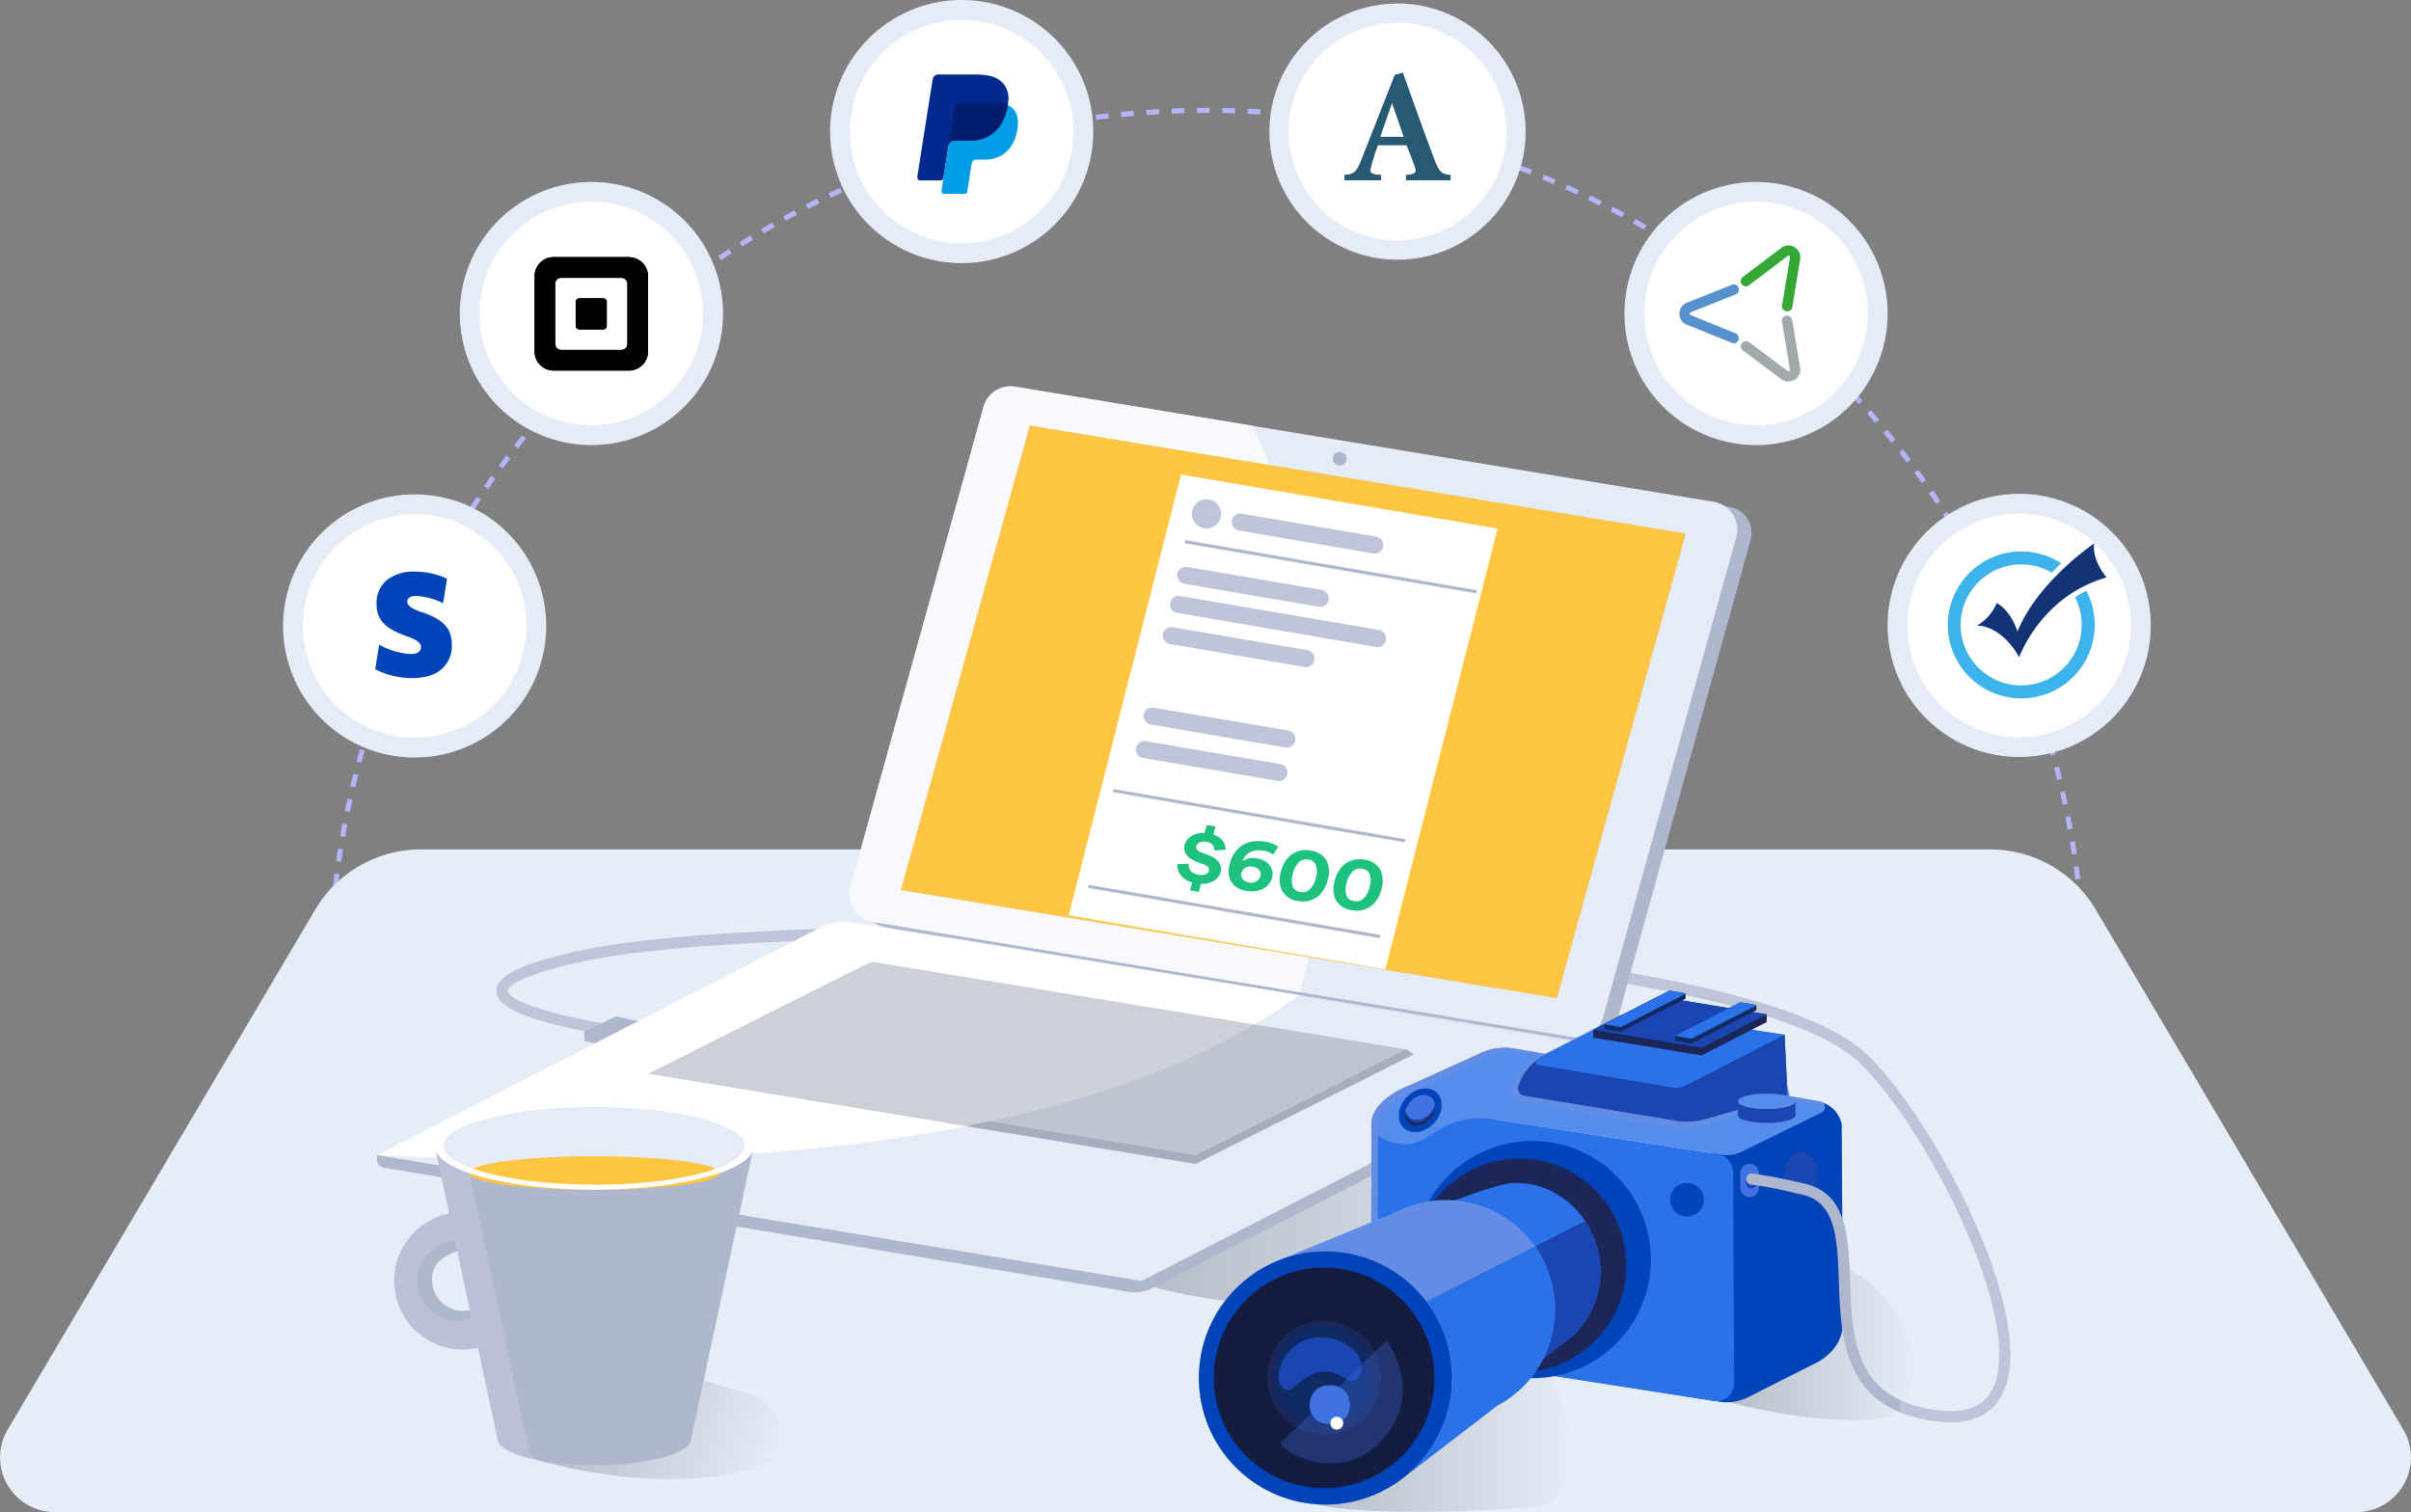 <svg xmlns="http://www.w3.org/2000/svg" xmlns:xlink="http://www.w3.org/1999/xlink" viewBox="0 0 686.94 430.89" aria-hidden="true"><rect x="0" y="0" width="686.94" height="430.89" fill="#808080" stroke="none"/><defs><linearGradient id="payment_svg__a" x1="327.01" y1="330.48" x2="462.86" y2="330.48" gradientUnits="userSpaceOnUse"><stop offset="0"/><stop offset="1" stop-opacity="0"/></linearGradient><linearGradient id="payment_svg__b" x1="-535.44" y1="593.01" x2="-470.54" y2="593.01" gradientTransform="matrix(0.95, 0.3, -0.3, 0.95, 847.35, -6.07)" xlink:href="#payment_svg__a"/><linearGradient id="payment_svg__c" x1="492.25" y1="381.11" x2="546.12" y2="381.11" xlink:href="#payment_svg__a"/><linearGradient id="payment_svg__d" x1="374.9" y1="407.09" x2="448.85" y2="407.09" xlink:href="#payment_svg__a"/><clipPath id="payment_svg__e"><path d="M396.54,29.43h.13L400,39h-6.79Zm4.07,21.92h12.68V49.91c-2.45-.31-3.2-.5-4.8-4.87-1.76-4.69-3.81-10.22-5.75-15.68l-3.05-8.61-2.27.63-9.36,23.8c-1.61,4.17-2.22,4.39-5,4.73v1.44h10.44V49.91l-1.15-.13c-2.14-.24-2.22-.73-1.54-3.07.6-2,1.2-4,1.77-5.39h8.21c.7,1.7,1.58,4.13,2.18,5.66.78,2,.54,2.5-1.16,2.76l-1.21.17Z" clip-rule="evenodd" fill="#285b73"/></clipPath><clipPath id="payment_svg__f"><path d="M172.88,92.88a1,1,0,0,1-1,1h-6.85a1,1,0,0,1-1-1V86a1,1,0,0,1,1-1h6.85a1,1,0,0,1,1,1ZM178.76,98a1.72,1.72,0,0,1-1.71,1.71H159.9A1.72,1.72,0,0,1,158.18,98V80.88a1.72,1.72,0,0,1,1.72-1.71h17.15a1.72,1.72,0,0,1,1.71,1.71Zm.49-24.74H157.7a5.4,5.4,0,0,0-5.39,5.39v21.55a5.4,5.4,0,0,0,5.39,5.39h21.55a5.41,5.41,0,0,0,5.39-5.39V78.68A5.41,5.41,0,0,0,179.25,73.29Z" clip-rule="evenodd"/></clipPath></defs><g data-name="Layer 2"><g data-name="Layer 1"><path d="M93.92,281.44c0-138.09,111.94-250,250-250s250,111.94,250,250" stroke="#b4b5f9" stroke-width="1.45" stroke-dasharray="3.61" fill="none"/><path d="M671.32,430.89H15.62A15.6,15.6,0,0,1,2.2,407.35L89.81,259.21a34.93,34.93,0,0,1,30.08-17.16H567.05a34.93,34.93,0,0,1,30.08,17.16l87.61,148.14A15.59,15.59,0,0,1,671.32,430.89Z" fill="#e5edf9"/><path d="M327,366.4c13.29,3.46,30.11,6.22,42.79,4.77,6.89,0,59.2-13,59.2-19.87l33.86-61.91Z" style="mix-blend-mode:multiply" fill="url(#payment_svg__a)" opacity=".2"/><path d="M153.27,416.11l21.3-30.95,39.49,12.42a12.47,12.47,0,0,1,8.16,15.63h0C220.15,419.78,191.11,426.45,153.27,416.11Z" style="mix-blend-mode:multiply" fill="url(#payment_svg__b)" opacity=".2"/><path d="M535,404.24c-12.67,1.45-29.5-1.31-42.79-4.77V360.59s40.19-16.14,53.87,26.41h0C546.12,393.88,541.93,404.24,535,404.24Z" style="mix-blend-mode:multiply" fill="url(#payment_svg__c)" opacity=".2"/><path d="M437.77,429.21c-12.67,1.45-49.58,2.88-62.87-.58L443.09,387s-7.93-17.58,5.76,25h0C448.85,418.85,444.66,429.21,437.77,429.21Z" style="mix-blend-mode:multiply" fill="url(#payment_svg__d)" opacity=".2"/><path d="M555.79,405.3a32.77,32.77,0,0,1-4.2-.28c-26.43-3.38-27.13-23.61-27.7-39.86-.42-12-.78-22.44-10.33-24.74-6.25-1.51-9.83-2.18-11.89-2.46l-1.14,2.34c-3.19-1.56-4.33-2.85-3.81-4.3.61-1.66,1.78-2.49,17.59,1.32,11.9,2.86,12.32,14.94,12.77,27.73.58,16.6,1.18,33.77,24.91,36.8,8.15,1,13.33-1,15.86-6.36,4.09-8.63,1-25.75-8.6-47-8.34-18.53-20.24-36.93-29.59-45.8-39.45-37.39-301.76-41.82-362.85-28.86-21.68,4.6-22.16,8.13-22.15,8.52s.67,3.61,18.76,7.6c9.72,2.15,19.55,3.4,19.65,3.42l-.4,3.16c-.1,0-10.06-1.28-19.92-3.46-18.85-4.16-21.17-8-21.27-10.59-.13-3,2.56-7.08,24.66-11.77,31.55-6.69,113.35-8.66,190.29-4.59,42.34,2.24,80.12,6.16,109.24,11.32,34.27,6.08,56.54,13.79,66.18,22.93,18.73,17.75,49.16,74.79,38.88,96.46C568.07,402.47,563.05,405.3,555.79,405.3Z" fill="#bfc5d8"/><path d="M284.11,116.83,245.88,254.65a7.49,7.49,0,0,0,6,9.4l200.24,33a7.5,7.5,0,0,0,8.44-5.39l38.23-137.82a7.5,7.5,0,0,0-6-9.4l-200.23-33A7.5,7.5,0,0,0,284.11,116.83Z" fill="#afb7cf"/><path d="M280.22,115.92,242.28,252.7a8,8,0,0,0,6.38,10l199.13,32.79a8,8,0,0,0,9-5.73L494.7,153a8,8,0,0,0-6.38-10L289.19,110.19A8,8,0,0,0,280.22,115.92Z" fill="#e6ecf7"/><path d="M280.22,115.92,242.28,252.7a8,8,0,0,0,6.38,10l121.69,20c18.89-69.32,4.17-124.82-13.6-161.42l-67.56-11.12A8,8,0,0,0,280.22,115.92Z" opacity=".7" fill="#fff"/><path style="mix-blend-mode:multiply" fill="#83899b" opacity=".4" d="M293.42 121.28L256.7 253.62 443.56 284.38 480.27 152.05 293.42 121.28z"/><path fill="#ffc644" d="M293.42 121.28L256.7 253.62 443.56 284.38 480.27 152.05 293.42 121.28z"/><path d="M453.08,299.41l2.92-1.5-212.66-35a16,16,0,0,0-9.93,1.55l-126,64.65v1.3a2.37,2.37,0,0,0,2,2.33L321.51,368.1a11,11,0,0,0,6.85-1.07l129.45-66.39Z" fill="#afb7cf"/><path d="M234,264.15l-126.63,65L325.26,365,456,297.91,242.68,262.79A14,14,0,0,0,234,264.15Z" fill="#e6ecf7"/><path style="mix-blend-mode:multiply" fill="#83899b" opacity=".4" d="M340.64 329.19L188.35 304.11 184.67 305.96 340.64 331.65 402.78 300.45 400.73 299.02 340.64 329.19z"/><path d="M234,264.15l-126.63,65c116.11,5.81,208.06-6.17,262.77-45.58L242.68,262.79A14,14,0,0,0,234,264.15Z" fill="#fff"/><path style="mix-blend-mode:multiply" fill="#83899b" opacity=".4" d="M246.8 274.77L184.67 305.96 340.64 331.65 402.78 300.45 400.73 299.02 248.58 274.09 246.8 274.77z"/><path d="M524.74,320.4a8.34,8.34,0,0,0-8-6.69l-28.59,14.94-5.94,51.89-56.16-11.73-31.37,15.56,94.2,14.89,1,.16a13.49,13.49,0,0,0,8.1-1.25h0L518.14,388c4.52-2.7,7-6.53,6.93-11.32Z" fill="#0144b9"/><path d="M431.29,298.75a16.32,16.32,0,0,0-10,1.6l-19.67,8.94s-9.74,3.42-10.84,10.07h0l-.16,60.55a11.79,11.79,0,0,0,6.65,10.67l.86.41a13.58,13.58,0,0,0,5.49,1.38,27.62,27.62,0,0,0,8.57-1.11V333a14,14,0,0,1,12.57-14,5.6,5.6,0,0,1,1.08,0l64.69,10.05a9.67,9.67,0,0,0,5.7-.86L519.06,317a1.67,1.67,0,0,0-.45-3.14Z" fill="#558ded"/><path d="M494.1,394.14,493.79,334a5.21,5.21,0,0,0-4.41-5.12l-64.28-10a21.9,21.9,0,0,0-10.35.88l-1.43.48c-4.15,1.4-8.77,6.59-14.14,5.75-9.8-1.53-8.4-6.61-8.4-6.61l-.16,60.55a11.79,11.79,0,0,0,6.65,10.67l.86.41a13.62,13.62,0,0,0,5.63,1.38,27.46,27.46,0,0,0,9.58-1.48l1-.32a29.17,29.17,0,0,1,11.82-1.05l62.14,9.66A5.08,5.08,0,0,0,494.1,394.14Z" fill="#2b71e9"/><path d="M392.46,381.1l.16-60.54c1.11-6.66,10.84-10.08,10.84-10.08l19.68-8.94a16.32,16.32,0,0,1,10-1.6L519.88,315a1.58,1.58,0,0,0-1.27-1.09l-87.32-15.15a16.32,16.32,0,0,0-10,1.6l-19.67,8.94s-9.74,3.42-10.84,10.07l-.16,60.55a11.78,11.78,0,0,0,6.3,10.48A11.76,11.76,0,0,1,392.46,381.1Z" fill="#638ce5"/><circle cx="436.58" cy="358.92" r="33.8" fill="#0144b9"/><path d="M390.78,316.47h0Z" fill="#848484"/><circle cx="432.94" cy="360.59" r="30.43" fill="#1b2758"/><path d="M448.94,380l-.07-.09A25.08,25.08,0,0,0,456,362.31c0-13.92-11.3-25.92-25.19-25.2-9.55.5-77.6,29.84-77.6,29.84l37.07,58.19Z" fill="#2b71e9"/><path d="M434.77,394.24a31.12,31.12,0,0,0-32.25-50.82h0l0,0a29.77,29.77,0,0,0-4.55,1.87l-33.42,13.77c-.43.17-.87.34-1.29.53h0a36.07,36.07,0,1,0,37.54,60.75h0l25.8-19.81a31.49,31.49,0,0,0,8.22-6.31Z" fill="#638ce5"/><circle cx="377.65" cy="392.66" r="36.07" fill="#0144b9"/><circle cx="377.65" cy="392.66" r="21" fill="#1b2758"/><path d="M437.42,355.16c-10.87,5.46-25.22,12.77-31,15.73a36,36,0,0,1-5.67,49.48h0l25.8-19.81a31.49,31.49,0,0,0,8.22-6.31h0a31.11,31.11,0,0,0,2.65-39.08Z" fill="#2b71e9"/><path d="M394.54 424.53l-.39.2zM390.27 426.45h0l.11 0zM396 423.74l-.47.27zM397.33 422.88l-.49.32zM399.9 421l-.43.34zM398.65 422l-.48.34z" fill="#1b45b1"/><path d="M392.34,392.66c0,9-5.3,14.71-14.26,14.71s-16.22-5.67-16.22-14.63,5.29-16.3,14.25-16.3A16.22,16.22,0,0,1,392.34,392.66Z" fill="#1b2758"/><path d="M391.07,392.6c0,8.21-4.86,13.48-13.07,13.48s-14.87-5.2-14.87-13.41,4.85-14.94,13.07-14.94A14.87,14.87,0,0,1,391.07,392.6Z" fill="#102a66"/><path d="M383,392.66a9.71,9.71,0,0,0-5.38-1.85c-3.56,0-6.75,2.57-9.16,4.59-2.82,2.37-4.71-1.76-4-4.6,1.35-5.62,5.59-9.69,11.8-9.69a13.32,13.32,0,0,1,9.92,4.11C389.73,389.15,387.58,395.71,383,392.66Z" fill="#1b45b1"/><path d="M378.8,394.74c-7.07-.17-7.75,10.52-.69,11,.26,0,.51,0,.77,0s.52,0,.77,0c6.9-.43,6.53-10.82-.39-11Z" fill="#4072e0"/><path d="M508.46,294.88l-44.09-6.72L440.1,300.61a15.14,15.14,0,0,0-7.52,8.88h0a2.17,2.17,0,0,0,1.71,2.79l42.91,7.06a20.07,20.07,0,0,0,8.72-.49l23.38-6.63Z" fill="#1b45b1"/><path d="M509.13,308.86l.17,3.36-23.38,6.63a20.07,20.07,0,0,1-8.72.49l-42.91-7.06a2.17,2.17,0,0,1-1.71-2.79h0a15.14,15.14,0,0,1,7.52-8.88l22.46-11.52-.39-.06-24.26,12.44a15.13,15.13,0,0,0-7.52,8.89,2.88,2.88,0,0,0,1.93,3.35L477,321.45c2.91.48,6.28.11,10.59-1.46L510,312.65Z" fill="#638ce5"/><path d="M508.46,294.88l-25,10.57c-6.86,4.45-6.28,13.89-6.28,13.89a20.07,20.07,0,0,0,8.72-.49l23.38-6.63Z" fill="#1b45b1"/><path d="M464.37,288.16l-26.09,13.57c-.82.42-1,1.59-.07,1.73l38.41,6.44a6.1,6.1,0,0,0,3.73-.6l28.11-14.42Z" fill="#2b71e9"/><path fill="#1b2758" d="M503.36 289.04L472.46 283.95 453.92 293.46 453.92 295.66 484.82 300.75 503.36 291.24 503.36 289.04z"/><path fill="#1b45b1" d="M472.46 283.95L453.92 293.46 484.82 298.55 503.36 289.04 472.46 283.95z"/><path fill="#102a66" d="M480.25 283.06L475.69 282.26 457.15 291.77 457.15 293.26 461.7 294.06 480.25 284.55 480.25 283.06z"/><path fill="#2b71e9" d="M457.15 291.77L457.15 291.89 461.7 292.69 480.25 283.18 480.25 283.06 475.69 282.26 457.15 291.77z"/><path fill="#102a66" d="M500.43 286.37L495.88 285.57 477.34 295.08 477.34 296.56 481.89 297.36 500.43 287.85 500.43 286.37z"/><path fill="#2b71e9" d="M477.34 295.08L477.34 295.19 481.89 296 500.43 286.49 500.43 286.37 495.88 285.57 477.34 295.08z"/><circle cx="480.65" cy="341.87" r="4.79" fill="#0144b9"/><ellipse cx="513.14" cy="334.67" rx="4.68" ry="6.47" fill="#1b45b1"/><path d="M497.59,331.78h0a2.68,2.68,0,0,1,3.59,2.52v4.11a2.68,2.68,0,0,1-1.77,2.52h0a2.68,2.68,0,0,1-3.59-2.52V334.3A2.66,2.66,0,0,1,497.59,331.78Z" fill="#4072e0"/><circle cx="498.97" cy="337.08" r="1.56" fill="#1b45b1"/><circle cx="381.72" cy="130.7" r="1.98" fill="#afb7cf"/><path d="M456,362.31a25.88,25.88,0,0,0-4.37-14.37c-4.54,2.29-9.56,4.83-14.22,7.2A31.14,31.14,0,0,1,439.8,387l9.14-7.05-.07-.09A25.08,25.08,0,0,0,456,362.31Z" fill="#1b45b1"/><ellipse cx="404.65" cy="316.41" rx="6.88" ry="5.36" transform="translate(-102.25 399.55) rotate(-47.34)" fill="#0144b9"/><ellipse cx="404.65" cy="316.41" rx="4.8" ry="3.75" transform="translate(-102.25 399.55) rotate(-47.34)" fill="#4072e0"/><path d="M408,316.55c-1.47,2.19-4.15,3.15-6,2.15a3,3,0,0,1-1.5-2.1,3.36,3.36,0,0,0,1.5,3.77c1.84,1,4.52,0,6-2.15a4.9,4.9,0,0,0,.83-3.66A5.39,5.39,0,0,1,408,316.55Z" fill="#1b45b1"/><path d="M408,317.27c-1.47,2.19-4.15,3.15-6,2.15a3.07,3.07,0,0,1-1.58-2.41,3.29,3.29,0,0,0,1.58,3.36c1.84,1,4.52,0,6-2.15a5,5,0,0,0,.9-3.36A5.45,5.45,0,0,1,408,317.27Z" fill="#1b2758"/><ellipse cx="503.36" cy="317.81" rx="8.18" ry="2.17" fill="#1b45b1"/><path fill="#1b45b1" d="M495.18 313.61H511.55V317.81H495.18z"/><ellipse cx="503.36" cy="313.79" rx="8.18" ry="2.17" fill="#558ded"/><path d="M511,313a.73.73,0,0,1,.09.31c0,1.2-3.66,2.18-8.18,2.18-3.45,0-6.4-.57-7.6-1.38.56,1.06,4,1.87,8.09,1.87,4.52,0,8.18-1,8.18-2.17A1.06,1.06,0,0,0,511,313Z" fill="#638ce5"/><path d="M377.25,361.2a31.43,31.43,0,1,0,31.43,31.43A31.43,31.43,0,0,0,377.25,361.2Zm0,47.62a16.19,16.19,0,1,1,16.19-16.19A16.19,16.19,0,0,1,377.25,408.82Z" fill="#141c41"/><path fill="none" d="M196.53 387.76L196.53 315.71"/><path d="M395.06,382,365,411c-1.41,1.89,15.4,11.87,27.08,1C407.25,397.84,395.06,382,395.06,382Z" opacity=".3" fill="#4072e0"/><path d="M123.87,326.54l17.86,83.4c0,4.19,12.36,7.59,27.6,7.59s27.6-3.4,27.6-7.59l17.86-83.4Z" fill="#afb7cf"/><ellipse cx="169.33" cy="326.54" rx="45.46" ry="12.5" fill="#e6ecf7"/><ellipse cx="169.33" cy="334.25" rx="35.77" ry="4.79" fill="#ffc644"/><path d="M169.33,314c-25.1,0-45.46,5.6-45.46,12.5S144.23,339,169.33,339s45.46-5.6,45.46-12.5S194.44,314,169.33,314Zm0,23.57c-23.71,0-42.94-5-42.94-11.07s19.23-11.07,42.94-11.07,42.94,4.95,42.94,11.07S193.05,337.61,169.33,337.61Z" fill="#fff"/><path d="M132,373.57a8.94,8.94,0,0,1-8.9-8.89c-.08-5,3.87-6.94,7.22-8.16L129,350.28c-6.12,2.05-12.22,7.71-12.22,14.4A15.22,15.22,0,0,0,132,379.9c.52,0,2.16-.15,3.27-.27l-1.33-6.24C133.13,373.47,132.13,373.57,132,373.57Z" fill="#afb7cf"/><path d="M131.89,345.39A19.58,19.58,0,1,0,151.47,365,19.58,19.58,0,0,0,131.89,345.39Zm-1.59,31A11.44,11.44,0,1,1,141.73,365,11.44,11.44,0,0,1,130.3,376.41Z" fill="#afb7cf"/><path d="M134.39,375.64a11.43,11.43,0,1,1-4.73-22.08L128,345.78a19.58,19.58,0,1,0,8.2,38.29Z" fill="#e6ecf7" opacity=".2"/><path d="M150.61,412.86l-16.82-78.53c-5.18-1.79-8.62-4-9.61-6.36l17.55,82c0,2.55,4.56,4.8,11.54,6.17C151.57,415.13,150.61,414,150.61,412.86Z" fill="#e6ecf7" opacity=".2"/><path fill="#afb7cf" d="M175.53 289.61L166.49 293.96 166.49 296.61 169.48 297.29 181.77 290.99 175.53 289.61zM527.08 365.05c-.45-12.79-.87-24.87-12.77-27.73-6.06-1.46-12.2-2.56-14.89-2.9a1.65 1.65 0 00-.38-.05h0a1.62 1.62 0 000 3.23h0c.09 0 2.66.35 2.66.35 2.06.28 5.64 1 11.89 2.46 9.55 2.3 9.91 12.7 10.33 24.74.48 13.83 1.08 30.53 17.52 37.29V399C528.06 392.73 527.56 378.7 527.08 365.05z"/><circle cx="380.88" cy="405.53" r="1.84" fill="#fff"/><path fill="#fff" d="M394.7 276.22L304.51 260.82 336.5 135.22 426.69 150.63 394.7 276.22z"/><path d="M339.08 253.72l.57-2.26c-3.32-1-4.4-3.4-4.17-5.23l3.21-.11c-.19 1.36.54 2.76 2.8 3.14 1.6.27 2.7-.22 2.94-1.15.18-.72-.3-1.37-1.47-1.81l-2.16-.81c-2.53-1-3.82-2.68-3.3-4.71.56-2.24 3-3.54 5.72-3.45l.58-2.26 2.51.43-.59 2.32c2.72.93 3.52 2.83 3.51 4.3l-3.22.23c0-.77-.29-2.1-2.31-2.45-1.57-.27-2.63.37-2.85 1.23-.17.66.24 1.3 1.34 1.71l2.13.83c2.95 1.12 3.95 2.94 3.47 4.84s-2.57 3.46-5.62 3.35l-.58 2.28zM362.76 243.48a7 7 0 00-2.68-1.07c-2.9-.5-5.2.54-6.06 3a5.07 5.07 0 014.07-.85c3 .51 5.07 2.71 4.35 5.54s-3.81 4.38-7.35 3.78-5.85-3.21-4.74-7.58c1.26-4.94 4.88-7.36 10.34-6.43a8.45 8.45 0 013.5 1.39zm-6.92 8a2.77 2.77 0 003.3-1.79c.35-1.37-.65-2.47-2.16-2.73a2.8 2.8 0 00-3.33 1.79C353.31 250.07 354.33 251.19 355.84 251.44zM367.61 243.78a7 7 0 015.86-1.4 5.81 5.81 0 014.66 3.2 7.67 7.67 0 01.18 5.12 8.6 8.6 0 01-2.67 4.63 6.9 6.9 0 01-5.83 1.4 5.9 5.9 0 01-4.68-3.19 7.67 7.67 0 01-.16-5.12A8.65 8.65 0 01367.61 243.78zm.73 8.85a2.58 2.58 0 002.13 1.53 3 3 0 002.67-.71 6.33 6.33 0 001.78-3.33 5.68 5.68 0 000-3.64 2.5 2.5 0 00-2.11-1.52 3.08 3.08 0 00-2.7.7 6.52 6.52 0 00-1.74 3.34A5.82 5.82 0 00368.34 252.63zM382.93 246.4a7 7 0 015.86-1.41 5.83 5.83 0 014.66 3.2 7.67 7.67 0 01.17 5.12 8.67 8.67 0 01-2.67 4.63 6.94 6.94 0 01-5.83 1.41 5.9 5.9 0 01-4.68-3.2 7.67 7.67 0 01-.16-5.12A8.63 8.63 0 01382.93 246.4zm.72 8.84a2.58 2.58 0 002.13 1.53 3 3 0 002.67-.71 6.3 6.3 0 001.78-3.33 5.65 5.65 0 000-3.63 2.5 2.5 0 00-2.1-1.53 3.07 3.07 0 00-2.7.71 6.42 6.42 0 00-1.75 3.33A5.82 5.82 0 00383.65 255.24z" fill="#1cc27d"/><path fill="#afb7cf" d="M317.12 225.73L400.24 240.02 400.46 239.14 317.35 224.85 317.12 225.73zM337.5 154.79L420.61 169.08 420.84 168.2 337.73 153.9 337.5 154.79zM309.97 253.01L393.08 267.31 393.31 266.42 310.19 252.13 309.97 253.01z"/><path d="M375.75 172.9l-38.26-6.54a2.45 2.45 0 01-2-3h0a2.45 2.45 0 012.78-1.8l38.27 6.53a2.46 2.46 0 012 3h0A2.46 2.46 0 01375.75 172.9zM371.63 190.06l-38.26-6.54a2.45 2.45 0 01-2-3h0a2.45 2.45 0 012.78-1.8l38.27 6.54a2.45 2.45 0 012 3h0A2.46 2.46 0 01371.63 190.06zM366.19 213l-38.27-6.54a2.45 2.45 0 01-2-3h0a2.44 2.44 0 012.79-1.8L367 208.15a2.45 2.45 0 012 3h0A2.46 2.46 0 01366.19 213zM364 222.51L325.71 216a2.45 2.45 0 01-2-3h0a2.45 2.45 0 012.79-1.8l38.27 6.53a2.47 2.47 0 012 3h0A2.46 2.46 0 01364 222.51zM392.9 179.51l-56.72-9.7a2.45 2.45 0 00-.82 4.83l56.71 9.7a2.46 2.46 0 002.79-1.8h0A2.45 2.45 0 00392.9 179.51zM391.24 157.71L353 151.17a2.45 2.45 0 01-2-3h0a2.45 2.45 0 012.79-1.8l38.27 6.53a2.47 2.47 0 012 3h0A2.46 2.46 0 01391.24 157.71z" fill="#bfc5d8"/><circle cx="343.75" cy="146.44" r="4.17" fill="#bfc5d8"/><circle cx="398.18" cy="37.49" r="34.95" fill="#fff"/><path d="M398.18,1a36.5,36.5,0,1,0,36.5,36.5A36.5,36.5,0,0,0,398.18,1Zm0,67.5a31,31,0,1,1,31-31A31,31,0,0,1,398.18,68.49Z" fill="#e6ecf7"/><path d="M396.54,29.43h.13L400,39h-6.79Zm4.07,21.92h12.68V49.91c-2.45-.31-3.2-.5-4.8-4.87-1.76-4.69-3.81-10.22-5.75-15.68l-3.05-8.61-2.27.63-9.36,23.8c-1.61,4.17-2.22,4.39-5,4.73v1.44h10.44V49.91l-1.15-.13c-2.14-.24-2.22-.73-1.54-3.07.6-2,1.2-4,1.77-5.39h8.21c.7,1.7,1.58,4.13,2.18,5.66.78,2,.54,2.5-1.16,2.76l-1.21.17Z" fill-rule="evenodd" fill="#285b73"/><g clip-path="url(#payment_svg__e)"><path fill="#285b73" d="M374.52 12.2H421.84V59.9H374.52z"/></g><circle cx="274.03" cy="37.49" r="34.95" fill="#fff"/><path d="M274,0a37.49,37.49,0,1,0,37.49,37.49A37.48,37.48,0,0,0,274,0Zm0,69.33a31.84,31.84,0,1,1,31.84-31.84A31.85,31.85,0,0,1,274,69.33Z" fill="#e6ecf7"/><path d="M273.64,29.23h9.59c5.14,0,7.08,2.6,6.78,6.44-.49,6.32-4.31,9.82-9.38,9.82h-2.56c-.7,0-1.16.46-1.35,1.7l-1.1,7.25c-.07.47-.32.75-.69.78h-6c-.57,0-.77-.43-.62-1.37L272,30.6A1.47,1.47,0,0,1,273.64,29.23Z" fill="#009de7" fill-rule="evenodd"/><path d="M267.64,21.23h9.6c2.7,0,5.91.09,8.06,2a6.52,6.52,0,0,1,2,5.44c-.59,7.33-5,11.43-10.85,11.43h-4.74c-.8,0-1.34.53-1.57,2l-1.32,8.4c-.08.55-.32.87-.75.91h-5.91c-.66,0-.89-.5-.72-1.59l4.26-27A1.69,1.69,0,0,1,267.64,21.23Z" fill="#002a90" fill-rule="evenodd"/><path d="M270.29,41.21,272,30.6a1.47,1.47,0,0,1,1.67-1.37h9.59a9.46,9.46,0,0,1,3.87.7c-1,6.53-5.18,10.15-10.71,10.15h-4.73A1.4,1.4,0,0,0,270.29,41.21Z" fill="#001e6f" fill-rule="evenodd"/><circle cx="168.47" cy="89.34" r="34.95" fill="#fff"/><path d="M168.47,51.85A37.49,37.49,0,1,0,206,89.34,37.49,37.49,0,0,0,168.47,51.85Zm0,69.33a31.84,31.84,0,1,1,31.84-31.84A31.85,31.85,0,0,1,168.47,121.18Z" fill="#e6ecf7"/><path d="M172.88,92.88a1,1,0,0,1-1,1h-6.85a1,1,0,0,1-1-1V86a1,1,0,0,1,1-1h6.85a1,1,0,0,1,1,1ZM178.76,98a1.72,1.72,0,0,1-1.71,1.71H159.9A1.72,1.72,0,0,1,158.18,98V80.88a1.72,1.72,0,0,1,1.72-1.71h17.15a1.72,1.72,0,0,1,1.71,1.71Zm.49-24.74H157.7a5.4,5.4,0,0,0-5.39,5.39v21.55a5.4,5.4,0,0,0,5.39,5.39h21.55a5.41,5.41,0,0,0,5.39-5.39V78.68A5.41,5.41,0,0,0,179.25,73.29Z" fill-rule="evenodd"/><g clip-path="url(#payment_svg__f)"><path d="M144.66 65.65H192.28V113.27H144.66z"/></g><circle cx="118.14" cy="178.17" r="32.57" fill="#fff"/><path d="M118.14,140.88a37.49,37.49,0,1,0,37.49,37.48A37.49,37.49,0,0,0,118.14,140.88Zm0,69.32A31.84,31.84,0,1,1,150,178.36,31.83,31.83,0,0,1,118.14,210.2Z" fill="#e6ecf7"/><path d="M120.33,174.52c-2.77-1-4.29-1.81-4.29-3.05,0-1.05.88-1.65,2.43-1.65a18.74,18.74,0,0,1,7.77,2.07l1.13-7a22,22,0,0,0-9.35-2,12.09,12.09,0,0,0-7.74,2.37,8.4,8.4,0,0,0-3,6.76c0,5.11,3.15,7.29,8.26,9.13,3.3,1.17,4.4,2,4.4,3.27s-1.06,1.95-3,1.95a21,21,0,0,1-8.9-2.66l-1.14,7a23.26,23.26,0,0,0,10.54,2.52c3.37,0,6.17-.79,8.07-2.29a8.7,8.7,0,0,0,3.22-7.25c0-5.22-3.22-7.4-8.41-9.24" fill-rule="evenodd" fill="#0144b9"/><circle cx="500.33" cy="89.34" r="34.95" fill="#fff"/><path d="M500.33,51.85a37.49,37.49,0,1,0,37.49,37.49A37.49,37.49,0,0,0,500.33,51.85Zm0,69.33a31.84,31.84,0,1,1,31.84-31.84A31.84,31.84,0,0,1,500.33,121.18Z" fill="#e6ecf7"/><path d="M494.05,97.8a1.53,1.53,0,0,1-.63-.11l-12.81-5.16a3.37,3.37,0,0,1,0-6.26l12.83-5.12a1.47,1.47,0,0,1,1.09,2.74L481.71,89a.42.42,0,0,0,0,.78L494.52,95a1.48,1.48,0,0,1-.47,2.84" fill="#5791cd"/><path d="M509.26,88.71a1.51,1.51,0,0,1-.3,0A1.48,1.48,0,0,1,507.74,87L510,73.37a.43.43,0,0,0-.68-.41l-11,8.32a1.47,1.47,0,0,1-1.77-2.35l11-8.32a3.37,3.37,0,0,1,5.35,3.23l-2.22,13.64a1.48,1.48,0,0,1-1.39,1.23" fill="#34a736"/><path d="M509.72,108.74a3.33,3.33,0,0,1-2.17-.67l-11.06-8.28a1.48,1.48,0,0,1,1.77-2.36l11.06,8.28a.41.41,0,0,0,.47,0,.42.42,0,0,0,.2-.43l-2.27-13.63a1.47,1.47,0,0,1,2.91-.48l2.26,13.62a3.35,3.35,0,0,1-1.57,3.43,3.25,3.25,0,0,1-1.6.49" fill="#a2a9ac"/><circle cx="575.3" cy="178.17" r="32.57" fill="#fff"/><path d="M575.3,140.72a37.49,37.49,0,1,0,37.49,37.49A37.48,37.48,0,0,0,575.3,140.72Zm0,69.33a31.84,31.84,0,1,1,31.84-31.84A31.85,31.85,0,0,1,575.3,210.05Z" fill="#e6ecf7"/><path d="M594.43,168.36a33.1,33.1,0,0,0-3.23,1.83,17.24,17.24,0,1,1-6.63-7c.74-.77,1.51-1.53,2.31-2.29l.42-.38a20.93,20.93,0,1,0,7.13,7.82Z" fill="#3cb3ea"/><path d="M568.91,171.85a13.49,13.49,0,0,1-5.66,6.44s6.62-.53,12.07,9c0,0,6.08-17.4,24.87-22.74,0,0-4.16-4.78-3.52-9.7,0,0-16.07,10.8-21.85,25.11C574.82,179.93,573.13,174.15,568.91,171.85Z" fill="#123376"/></g></g></svg>